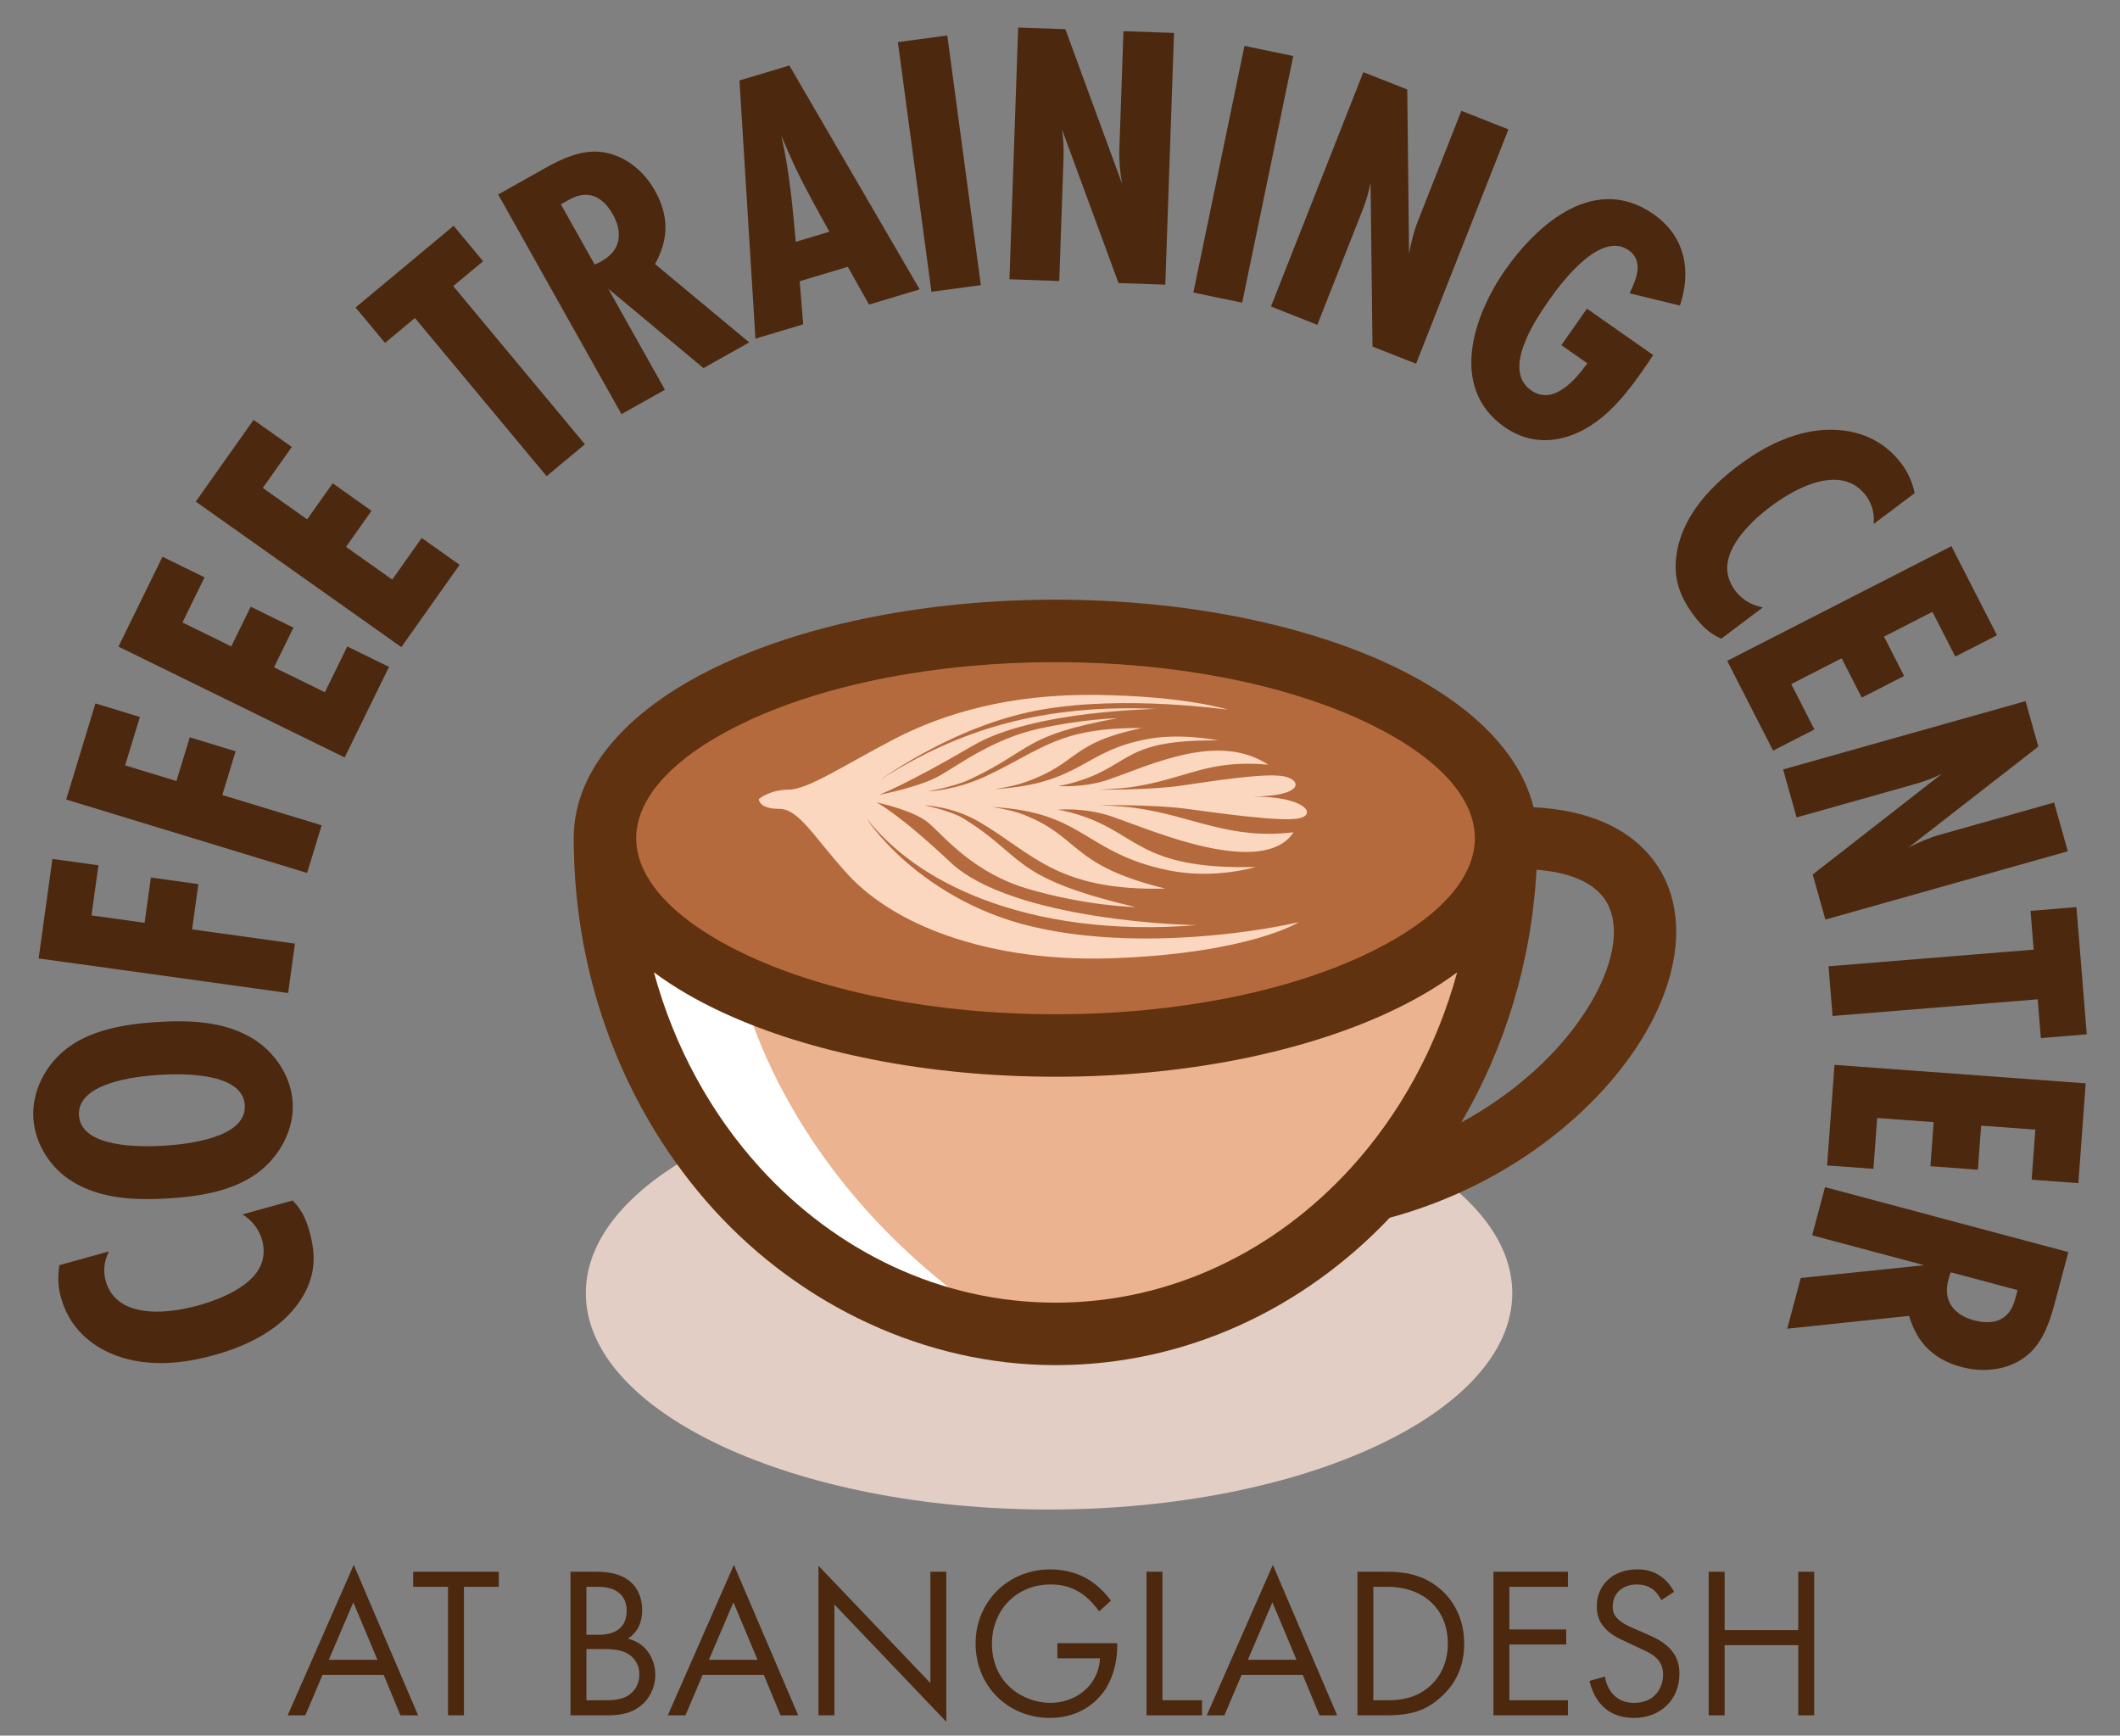 <svg xmlns="http://www.w3.org/2000/svg" id="Layer_1" data-name="Layer 1" viewBox="0 0 2000 1637.22"><rect x="0" y="0" width="2000" height="1637.22" fill="#808080" stroke="none"/><defs><style>      .cls-1 {        fill: #fcd7c0;      }      .cls-1, .cls-2, .cls-3, .cls-4, .cls-5, .cls-6, .cls-7 {        stroke-width: 0px;      }      .cls-1, .cls-2, .cls-3, .cls-4, .cls-6, .cls-7 {        fill-rule: evenodd;      }      .cls-2 {        fill: #e2cec5;      }      .cls-3 {        fill: #b46a3c;      }      .cls-4 {        fill: #60320f;      }      .cls-5 {        fill: #4c280f;      }      .cls-6 {        fill: #fff;      }      .cls-7 {        fill: #ebb38f;      }    </style></defs><g><path class="cls-5" d="m361.95,1579.93h-57.67l-16.24,38.18h-16.65l62.34-141.94,60.71,141.94h-16.65l-15.84-38.18Zm-5.89-14.21l-22.74-54.22-23.15,54.22h45.89Z"></path><path class="cls-5" d="m437.69,1496.88v121.23h-15.03v-121.23h-32.9v-14.21h80.82v14.21h-32.9Z"></path><path class="cls-5" d="m562.57,1482.66c7.51,0,21.12.61,31.07,8.53,4.26,3.25,12.18,11.57,12.18,28.02,0,6.7-1.42,18.48-13.4,26.6,18.88,4.67,25.79,21.12,25.79,34.11s-6.5,23.56-13.81,29.24c-10.76,8.53-23.15,8.93-32.49,8.93h-33.71v-135.44h24.37Zm-9.34,59.5h11.37c7.92,0,26.6-1.62,26.6-22.54,0-22.34-21.93-22.74-26.19-22.74h-11.78v45.28Zm0,61.73h17.26c8.73,0,17.26-.61,23.76-5.69,5.28-3.86,8.93-10.56,8.93-18.68,0-10.76-6.29-17.06-11.57-19.9-5.08-2.84-12.18-4.06-22.95-4.06h-15.43v48.33Z"></path><path class="cls-5" d="m720.55,1579.93h-57.67l-16.24,38.18h-16.65l62.34-141.94,60.71,141.94h-16.65l-15.84-38.18Zm-5.89-14.21l-22.74-54.22-23.15,54.22h45.89Z"></path><path class="cls-5" d="m772.13,1618.1v-141.13l105.59,110.67v-104.98h15.03v141.53l-105.59-110.67v104.57h-15.03Z"></path><path class="cls-5" d="m997.53,1550.08h56.45v3.25c0,15.03-4.47,31.27-13,42.85-4.06,5.48-19.29,24.37-50.36,24.37-40.21,0-70.26-30.66-70.26-70.05s30.26-70.06,70.66-70.06c13,0,28.23,3.25,41.42,13.4,6.09,4.67,11.78,10.76,15.64,16.04l-11.17,10.15c-3.86-5.48-8.33-10.36-12.79-14.01-6.5-5.28-16.65-11.37-32.9-11.37-32.69,0-55.43,24.57-55.43,56.04,0,36.96,29.44,55.64,55.03,55.64,18.07,0,33.71-9.14,41.42-22.74,2.44-4.26,5.08-10.76,5.48-19.29h-40.21v-14.21Z"></path><path class="cls-5" d="m1096.62,1482.66v121.23h37.36v14.21h-52.39v-135.44h15.03Z"></path><path class="cls-5" d="m1229.01,1579.93h-57.67l-16.25,38.18h-16.65l62.34-141.94,60.71,141.94h-16.65l-15.84-38.18Zm-5.89-14.21l-22.74-54.22-23.15,54.22h45.89Z"></path><path class="cls-5" d="m1280.59,1482.66h27.62c13.61,0,32.9,1.42,49.95,15.84,12.39,10.36,23.15,27.62,23.15,51.98,0,28.43-14.01,43.66-23.76,51.98-12.39,10.56-25.38,15.64-49.55,15.64h-27.41v-135.44Zm15.03,121.23h13.2c10.76,0,25.58-1.22,38.78-12.18,10.15-8.53,18.27-21.93,18.27-41.22,0-32.49-22.74-53.61-57.06-53.61h-13.2v107.01Z"></path><path class="cls-5" d="m1479.18,1496.88h-55.23v40.2h53.61v14.21h-53.61v52.59h55.23v14.21h-70.26v-135.44h70.26v14.21Z"></path><path class="cls-5" d="m1567.31,1509.47c-1.83-3.65-4.87-7.72-7.92-10.15-2.64-2.03-7.51-4.67-15.23-4.67-13.4,0-22.74,8.33-22.74,20.91,0,5.28,1.42,8.33,5.08,11.78,4.06,4.06,9.14,6.29,14.21,8.53l13,5.68c7.92,3.45,15.23,7.11,20.91,12.79,6.9,6.9,9.75,14.82,9.75,24.57,0,24.98-18.48,41.63-42.85,41.63-8.94,0-20.1-1.83-29.44-10.96-6.7-6.5-10.76-15.84-12.59-23.96l14.62-4.06c1.02,7.11,4.26,13.2,8.12,17.26,5.89,5.89,12.59,7.51,19.49,7.51,18.48,0,27.21-13.2,27.21-26.8,0-6.09-1.83-11.37-6.7-15.84-3.86-3.65-9.14-6.09-16.24-9.34l-12.18-5.69c-5.28-2.44-11.98-5.28-18.07-11.17-5.89-5.69-9.34-11.98-9.34-22.13,0-20.92,16.04-34.93,37.97-34.93,8.33,0,15.03,1.63,21.73,6.09,5.48,3.65,10.15,9.14,13.2,15.03l-11.98,7.92Z"></path><path class="cls-5" d="m1627.01,1537.69h69.45v-55.03h15.03v135.44h-15.03v-66.2h-69.45v66.2h-15.03v-135.44h15.03v55.03Z"></path></g><g><path class="cls-5" d="m276.11,1132.46c8.25,8.43,12.44,16.88,15.87,29.24,6.09,21.97,5.6,40.22-5.57,59.95-11.66,20.61-35.73,43.17-84.13,56.58-23,6.37-67.71,15.8-106.63-5.94-24.11-13.65-33.94-33.11-38.22-48.56-2.85-10.3-3.02-20.23-1.37-30.3l46.69-12.94c-5.52,10.77-5.01,20.61-3.01,27.82,3.33,12.02,10.67,18.49,17.24,22.21,15.78,8.93,41.28,8.89,70.8.71,5.84-1.62,42.23-11.7,55.61-32.78,4.41-6.77,7.28-16.43,3.85-28.79-2.09-7.55-7.35-17.19-18.5-24.08l47.38-13.13Z"></path><path class="cls-5" d="m238.9,979.96c20.4,12.67,35.71,35.29,37.21,59.83,1.5,24.53-10.95,48.5-29.64,63.92-23.78,19.66-57.72,24.94-87.59,26.77-30.58,1.87-63.84.69-90.55-15.88-20.76-12.65-35.37-35.67-36.85-59.85-1.5-24.53,10.6-48.47,29.28-63.89,23.78-19.66,58.08-24.97,87.95-26.79,30.58-1.87,63.49-.67,90.2,15.9Zm-164.4,72.16c1.89,30.94,58.58,29.97,80.27,28.64,21.69-1.33,78.07-7.27,76.18-38.21s-58.58-29.97-80.27-28.64c-21.69,1.33-78.07,7.27-76.18,38.21Z"></path><path class="cls-5" d="m86.31,863.53l50.11,6.95,5.92-42.7,44.81,6.22-5.92,42.7,97.04,13.46-6.46,46.58-235.37-32.65,13.02-93.86,43.4,6.02-6.56,47.28Z"></path><path class="cls-5" d="m118.05,722.01l48.39,14.75,12.57-41.23,43.28,13.19-12.57,41.23,93.71,28.56-13.71,44.98-227.3-69.27,27.63-90.65,41.92,12.77-13.92,45.66Z"></path><path class="cls-5" d="m325.15,714.52l-213.39-104.55,41.54-84.78,39.67,19.44-20.85,42.55,46.07,22.57,18.34-37.43,40.31,19.75-18.34,37.43,47.99,23.51,21.16-43.19,39.35,19.28-41.85,85.42Z"></path><path class="cls-5" d="m378.62,610.44l-193.94-137.29,54.54-77.05,36.06,25.52-27.37,38.67,41.87,29.64,24.08-34.02,36.64,25.93-24.08,34.02,43.62,30.87,27.79-39.25,35.76,25.32-54.96,77.64Z"></path><path class="cls-5" d="m427.57,269.89l124.23,149.2-36.14,30.09-124.23-149.2-28.2,23.48-27.81-33.4,92.53-77.05,27.81,33.4-28.2,23.48Z"></path><path class="cls-5" d="m663.64,347.23l-89.88-74.96,53.54,95.37-41,23.02-116.32-207.2,44.42-24.94c15.22-8.55,32.69-16.72,50.62-15.35,22.57,1.63,41.98,17.29,52.79,36.55,13.25,23.61,13.35,45.62.14,69.38l88.88,73.89-43.18,24.24Zm-102.61-97.64c2.35-.91,4.83-2.31,7.01-3.53,17.71-9.94,19.6-26.94,10.19-43.71-9.42-16.77-23.33-24.08-41.34-13.97l-7.77,4.36,31.91,56.85Z"></path><path class="cls-5" d="m819.82,287.32l-20-35.66-45.38,13.62,3.28,40.67-45.04,13.52-15.07-243.57,47.09-14.13,122.9,211.21-47.77,14.34Zm-37.37-68.75c-11.33-20.4-22.56-40.47-32.63-61.62-4.33-9.49-8.77-19.31-12.76-28.9,7.58,32.69,10.62,66.37,13.66,100.05l31.73-9.52Z"></path><path class="cls-5" d="m878.71,275.23l-31.65-235.5,46.61-6.26,31.65,235.5-46.61,6.26Z"></path><path class="cls-5" d="m1055.21,267.02l-53.43-145.15c1.47,8.96,1.86,18.24,1.55,27.14l-4.02,116.07-47-1.63,8.23-237.47,44.5,1.54,53.41,145.51c-1.77-10.76-2.82-21.49-2.45-32.17l3.86-111.44,47.71,1.65-8.23,237.47-44.15-1.53Z"></path><path class="cls-5" d="m1125.82,275.97l48.21-232.67,46.05,9.54-48.21,232.67-46.05-9.54Z"></path><path class="cls-5" d="m1294.81,326.91l-1.83-154.66c-1.61,8.94-4.34,17.82-7.61,26.1l-42.6,108.04-43.75-17.25,87.15-221.06,41.43,16.33,1.7,154.99c1.93-10.73,4.53-21.19,8.45-31.13l40.9-103.73,44.41,17.51-87.15,221.06-41.1-16.2Z"></path><path class="cls-5" d="m1559.55,334.89c-3.18,5.16-6.66,10.12-10.13,15.08-9.61,13.71-20,27.31-32.32,38.69-27.47,25.56-64.81,37.24-97.78,14.14-52.52-36.8-29.49-105.05.76-148.23,31.28-44.64,85.32-90.73,139.88-52.51,29.76,20.85,35.93,53.02,24.89,86.17l-47.57-11.58c6.22-12.61,13.85-30.32-.74-40.54-26.26-18.4-62.03,28.31-74.91,46.7-13.49,19.26-44.92,65.97-17.2,85.39,21.01,14.72,41.74-9.91,53.07-25.46l-24.51-17.17,24.12-34.43,62.44,43.75Z"></path><path class="cls-5" d="m1623.84,602.49c-10.77-4.83-17.76-11.16-25.47-21.4-13.71-18.22-19.94-35.38-16.77-57.82,3.31-23.45,17.43-53.25,57.57-83.46,19.07-14.35,57.21-39.5,101.4-33.52,27.44,3.87,43.71,18.38,53.35,31.19,6.43,8.54,10.22,17.72,12.37,27.69l-38.71,29.14c1.19-12.04-2.89-21.01-7.39-26.99-7.5-9.96-16.7-13.29-24.18-14.35-17.96-2.53-41.67,6.84-66.15,25.27-4.84,3.64-35.01,26.35-39.74,50.87-1.62,7.91-.75,17.96,6.96,28.2,4.71,6.26,13.13,13.3,26.03,15.63l-39.28,29.57Z"></path><path class="cls-5" d="m1629.41,623.39l211.55-108.2,42.99,84.05-39.33,20.12-21.58-42.18-45.67,23.36,18.98,37.11-39.96,20.44-18.98-37.11-47.57,24.33,21.9,42.82-39.01,19.95-43.31-84.68Z"></path><path class="cls-5" d="m1710.08,824.93l122-95.08c-8.09,4.13-16.81,7.33-25.38,9.74l-111.79,31.5-12.75-45.26,228.72-64.44,12.08,42.86-122.35,95.17c9.71-4.96,19.61-9.23,29.89-12.12l107.33-30.24,12.95,45.95-228.72,64.44-11.98-42.52Z"></path><path class="cls-5" d="m1922.36,942.67l-193.52,15.72-3.81-46.87,193.52-15.72-2.97-36.57,43.32-3.52,9.75,120.02-43.32,3.52-2.97-36.57Z"></path><path class="cls-5" d="m1730.65,1004.5l236.98,17.43-6.92,94.15-44.06-3.24,3.48-47.25-51.16-3.76-3.06,41.57-44.77-3.29,3.06-41.57-53.29-3.92-3.53,47.96-43.7-3.21,6.98-94.86Z"></path><path class="cls-5" d="m1698.83,1205.55l116.42-12.07-105.67-28.2,12.13-45.43,229.58,61.27-13.14,49.22c-4.5,16.87-10.84,35.09-24.33,46.97-16.92,15.03-41.68,18.01-63.02,12.31-26.16-6.98-41.99-22.27-49.79-48.32l-114.95,12.09,12.77-47.84Zm141.54-5.37c-.99,2.32-1.72,5.07-2.37,7.48-5.24,19.62,5.62,32.84,24.2,37.8,18.59,4.96,33.53.1,38.85-19.87l2.3-8.6-62.99-16.81Z"></path></g><g><path class="cls-2" d="m989.67,1423.95c240.7,0,437.01-91.69,437.01-204.12s-196.31-204.13-437.01-204.13-437.01,91.7-437.01,204.13,196.31,204.12,437.01,204.12Z"></path><path class="cls-7" d="m1295.37,1122.43c77.51-84.7,125.5-202.04,125.5-331.72,0,107.99-190.33,195.53-425.08,195.53s-425.07-87.54-425.07-195.53c0,258.25,190.31,467.58,425.07,467.58,116.87,0,222.74-51.89,299.58-135.86Z"></path><path class="cls-6" d="m699.52,930.9c-35.53-15.9-65.06-34.61-86.84-55.38l-38.46-24.53c25.14,214.84,182.84,383.99,379.96,405.06-216.15-135.64-254.57-325.1-254.57-325.1l-.09-.05Z"></path><path class="cls-3" d="m995.79,986.24c234.76,0,425.08-87.54,425.08-195.53s-190.33-195.53-425.08-195.53-425.07,87.55-425.07,195.53,190.31,195.53,425.07,195.53Z"></path><path class="cls-4" d="m995.79,565.7c121.51,0,232.14,22.95,312.77,60.03,74.5,34.26,124.81,81.47,138.2,135.73,51.32,2.64,87.11,19.39,109.04,44.94,18.26,21.28,26.37,47.77,25.43,76.88-.84,26.44-9.32,54.92-24.45,83.14-39.78,74.15-128.17,150.45-245.7,182.28-81.74,86.13-192.82,139.05-315.29,139.05s-239.98-56.04-322.33-146.63c-81.68-89.85-132.21-213.77-132.21-350.43h0v-.76c.42-66.19,54.51-124.07,141.77-164.21,80.63-37.09,191.26-60.03,312.78-60.03h0Zm453.74,254.76c-4.72,87.43-30.16,168.84-70.98,238.39,59.06-32.13,103.07-76.73,126.42-120.28,10.92-20.36,17-39.95,17.55-57.13.46-14.5-3.17-27.23-11.39-36.82-11.17-13.01-31.26-21.84-61.61-24.17h0Zm-74.86,96.75c-19.02,14.12-41.21,27.02-66.1,38.47-80.63,37.09-191.26,60.03-312.77,60.03s-232.14-22.94-312.78-60.03c-24.89-11.45-47.08-24.35-66.1-38.47,19.18,70.6,54.02,133.68,100.06,184.33,71.48,78.64,170.08,127.28,278.82,127.28s207.33-48.65,278.81-127.28c46.05-50.64,80.88-113.72,100.07-184.33h0Zm-90.51-238.06c-73.21-33.68-175.12-54.51-288.37-54.51s-215.16,20.83-288.37,54.51c-66.25,30.47-107.24,70.07-107.24,111.55s40.99,81.08,107.24,111.56c73.21,33.68,175.12,54.51,288.37,54.51s215.16-20.83,288.37-54.51c66.25-30.48,107.24-70.08,107.24-111.56s-40.99-81.08-107.24-111.55Z"></path><path class="cls-1" d="m715.84,753.91s.14,9.18,19.01,9.08c18.92-.07,32.21,25.86,64.84,61.68,18.09,19.82,46.39,40.04,86.64,55.25,42.68,16.14,97.34,26.26,162.61,24.03,65.63-2.28,110.34-11.08,138.11-19.08,27.3-7.87,38.18-15.04,38.18-15.04,0,0-32.29,7.98-80.89,12.47-48.79,4.5-112.97,5.52-171.24-8.39-55.37-13.15-96.28-40.96-121.48-63.63-23.25-20.91-33.91-38.08-33.91-38.08,23.39,29.68,59.11,56.89,109.44,76.05,54.22,20.65,122.37,30.85,201.68,24.47,0,0-43.43-.51-95.83-8.84-50.54-8.02-107-23-135.94-50.08-50.08-47.15-70.18-56.87-70.18-56.87,0,0,34.86,7.16,49.1,19.35,15.01,12.87,42.13,47.14,94.32,62.37,55.66,16.2,100.92,17.02,100.92,17.02-61.46-14.51-86.91-26.57-105.37-39.92-17.59-12.72-28.83-26.56-57.66-44.08-11.74-7.1-36.02-11.94-36.02-11.94,0,0,26.11.59,51.74,15.62,25.24,14.79,43.02,30.6,67.05,42.79,25.13,12.75,56.56,21.33,108.4,20.1-90.76-22.32-79.23-48.37-133.76-69.78-12.66-4.95-29.92-7.19-29.92-7.19,42.91,2.29,64.48,12.6,84.8,24.55,21.33,12.53,41.51,26.97,82,35.2,43.26,8.84,81.97-3.15,81.97-3.15-55.31,1.35-83.11-6.75-104.08-17.34-20.17-10.18-33.98-22.61-61.43-31.47-14.7-4.73-21.33-5.21-21.33-5.21,0,0,25.41-2.58,51.39,6.42,21.81,7.52,55.51,21.57,89.27,28.86,34.9,7.54,68.12,7.48,82.07-14.03-30.57,3.73-54.46-.23-77.61-6.01-22.54-5.63-44.26-13.06-71.84-16.97-14.07-2-34.61-2.43-34.61-2.43,0,0,50.53-1.07,82.61,3.24,32.74,4.34,90.02,12.56,106.84,8.98,16.77-3.62,5.67-20.75-44.5-20.49,50.17-.26,47.12-16.33,28.87-19.28-17.85-2.96-66.38,4.68-95.64,8.97-29.55,4.31-78.92,3.81-78.92,3.81,0,0,19.88-.63,33.11-2.6,25.32-3.83,43.24-10.5,61.67-15.43,18.14-4.85,37.23-8.12,66.16-5.55-24.01-15.59-51.44-15.36-77.71-9.81-26.7,5.63-53.4,17.03-72.27,23.69-23.97,8.35-48.39,6.24-48.39,6.24,0,0,6.36-.51,20.2-4.92,24.76-7.86,35.48-17.84,51.11-25.56,15.16-7.47,35.47-12.95,80.01-12.51,0,0-34.69-7.15-66.17-1.43-31.05,5.64-46.26,15.84-64.06,25.49-18.42,10.01-39.43,19.41-81.24,21.91,0,0,17.17-2.22,30.04-6.87,50.76-18.22,40.74-36.53,109.28-50.77-39.2-.33-62.75,4.82-82.7,12.94-20.56,8.36-38.02,20.05-64.01,32.23-29.31,13.75-55.04,14.61-55.04,14.61,0,0,25.62-4.77,39.31-11.27,30.87-14.65,43.13-25.02,59.32-33.81,15.74-8.53,35.45-15.74,79.7-23.98,0,0-32.57.73-74.07,9.95-42.62,9.48-74.66,33.62-93.14,44.16-19.12,10.98-57.4,18.17-57.4,18.17,0,0,25.44-9.38,88.7-46.49,28.71-16.83,71.97-25.3,108.04-29.71,35.68-4.38,65.42-4.86,65.42-4.86-54.95-2.45-101.58,2.76-142.64,13.69-42.59,11.34-81.73,29.56-118.45,53.33,0,0,19.59-14.28,49.07-29.7,27.94-14.6,64.69-30.16,105-36.95,39.45-6.65,82.06-6.58,115.42-4.85,33.93,1.76,58.78,5.25,58.78,5.25,0,0-10.1-3.31-30.98-6.7-20.37-3.3-51.08-6.71-93.16-7.27-41.5-.56-77.48,3.93-108.52,11.31-31.8,7.57-59.42,18.38-82.07,30.22-48.59,25.33-81.59,47.74-99.97,47.85-18.23.11-28.08,8.98-28.08,8.98Z"></path></g></svg>